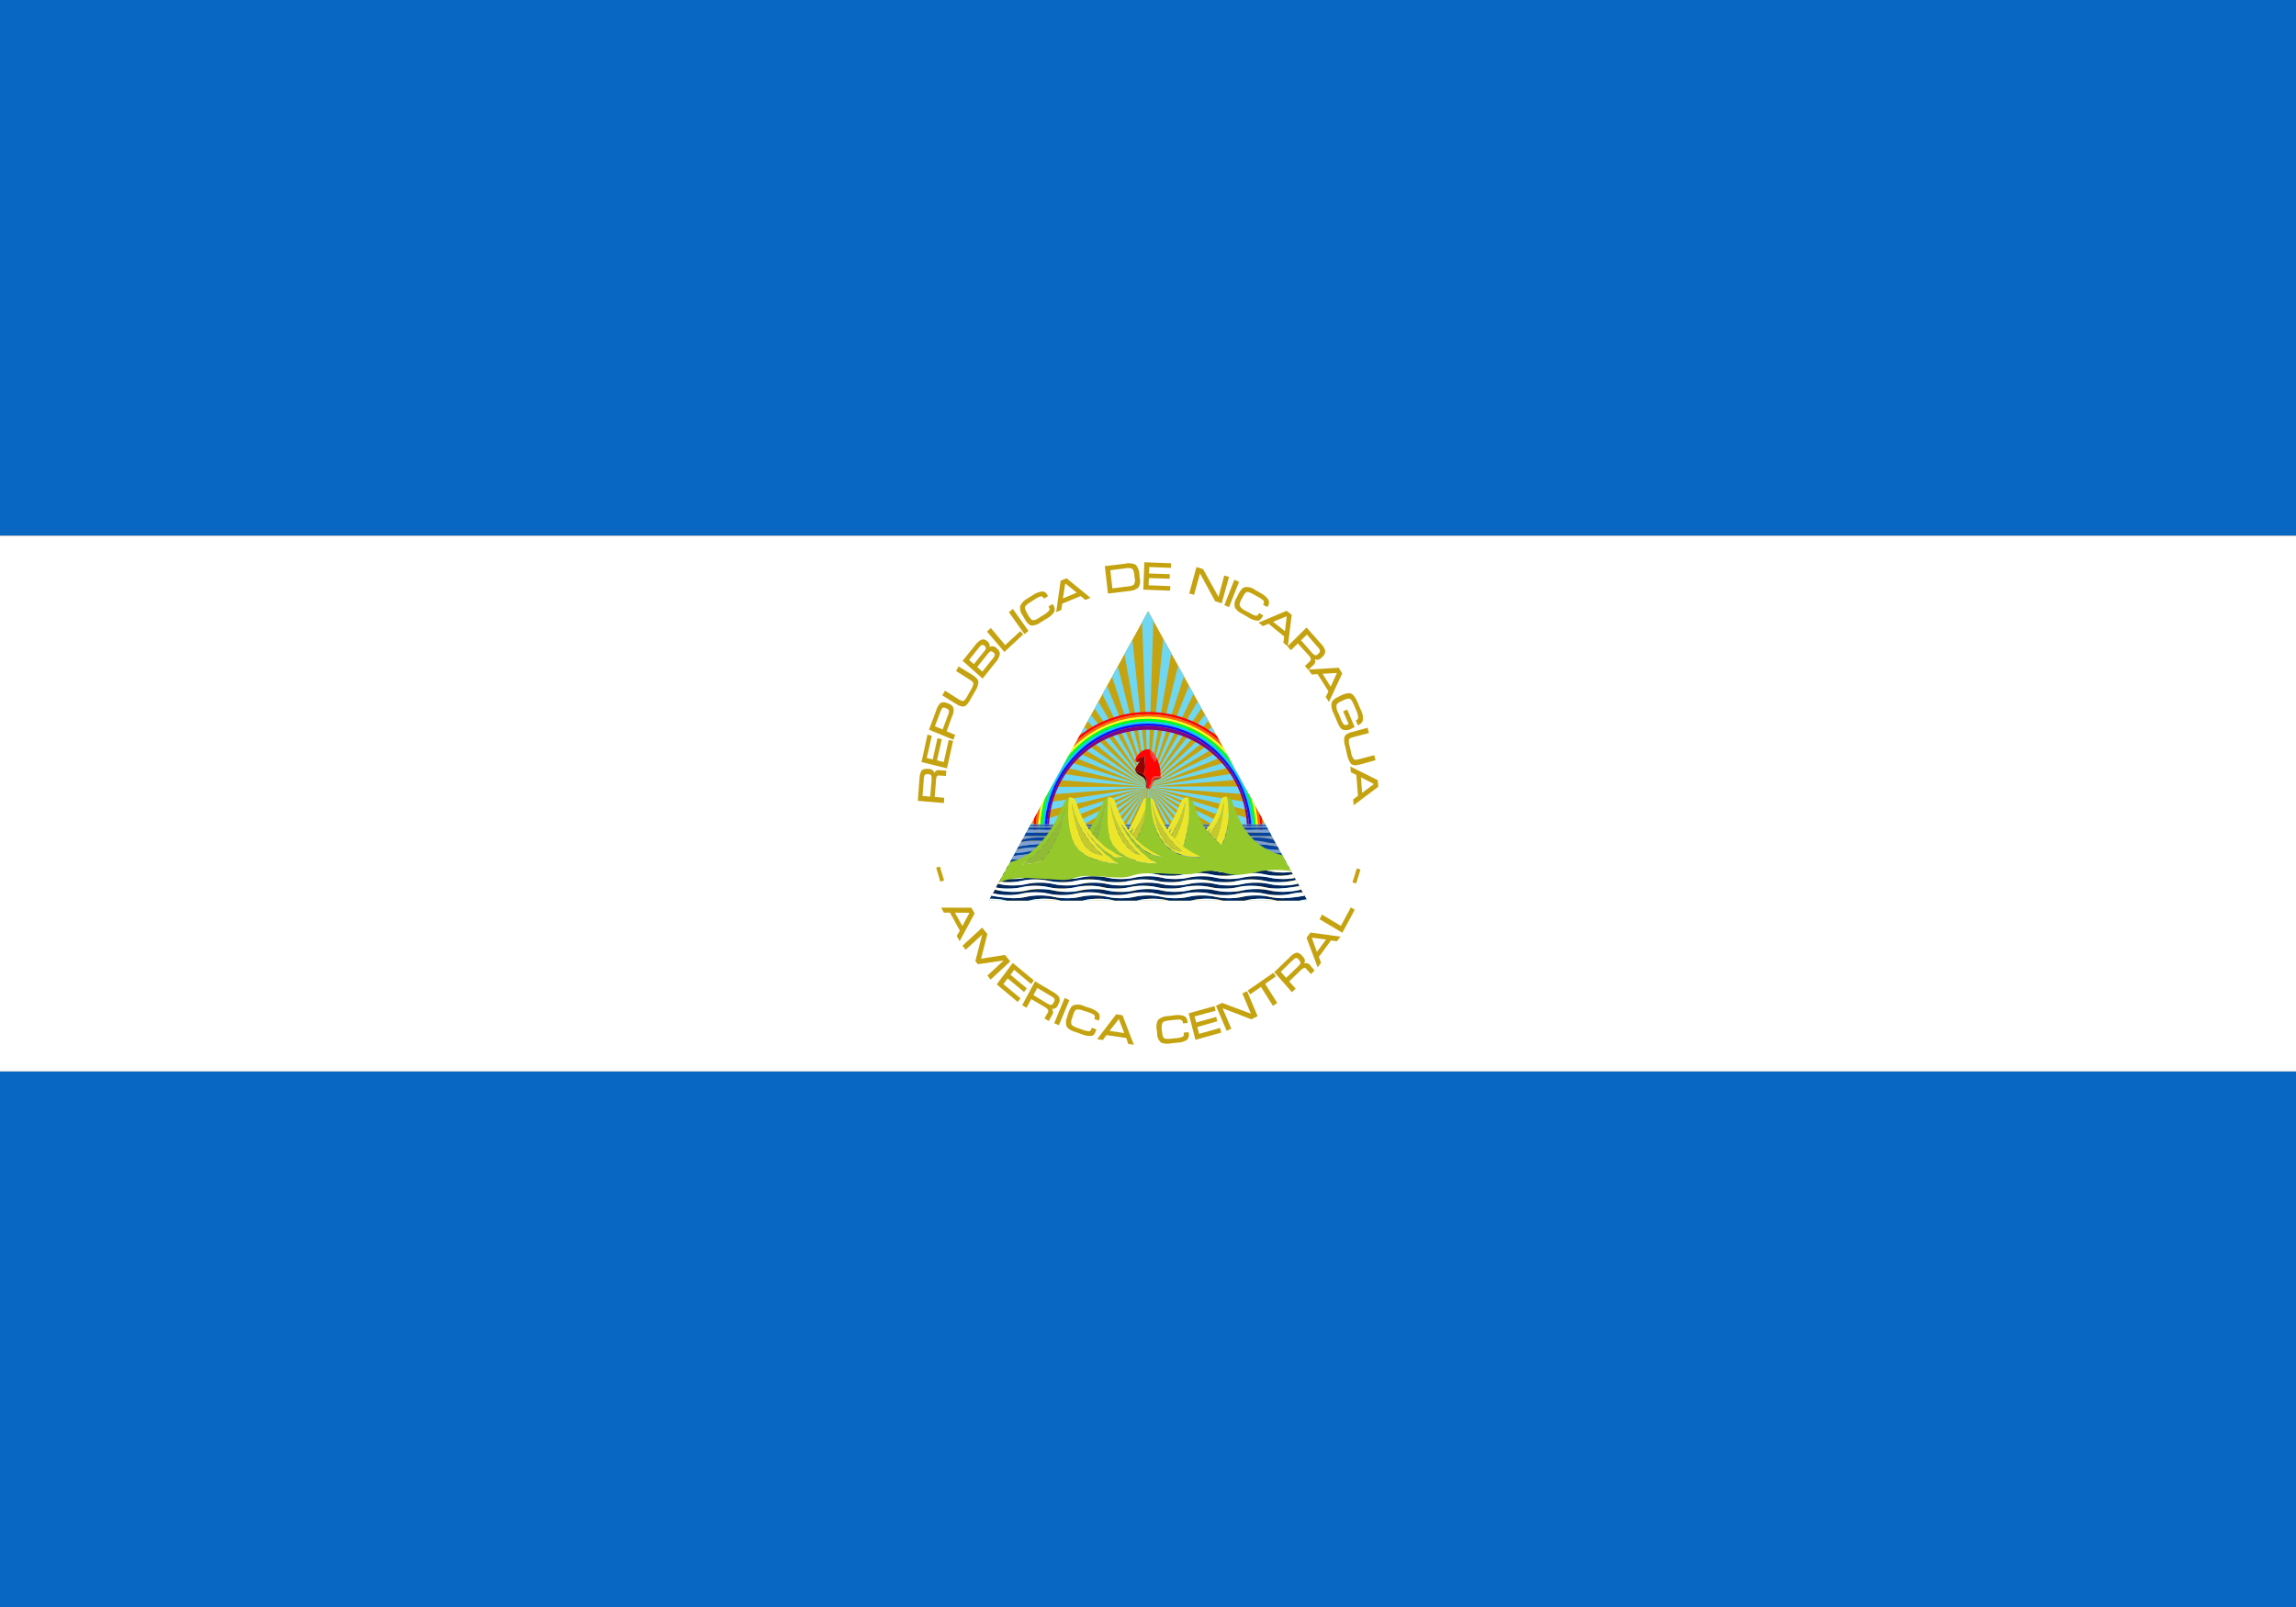 <svg id="Capa_1" data-name="Capa 1" xmlns="http://www.w3.org/2000/svg" xmlns:xlink="http://www.w3.org/1999/xlink" viewBox="0 0 20 14"><rect x="0" y="0" width="20" height="14" fill="#333333" stroke="none"/><defs><style>.cls-1{fill:#c5a310;}.cls-2{fill:none;}.cls-3{fill:#0967c4;}.cls-4{fill:#fff;}.cls-5{clip-path:url(#clip-path);}.cls-6{fill:#6fd7f2;}.cls-7{clip-path:url(#clip-path-2);}.cls-8{fill:#ff0303;}.cls-9{fill:#ff6407;}.cls-10{fill:#fdfe1f;}.cls-11{fill:#00fe1e;}.cls-12{fill:#08ccfe;}.cls-13{fill:#120ffd;}.cls-14{fill:#810480;}.cls-15{fill:#0642a1;}.cls-16{fill:#02275f;}.cls-17{fill:#80a0d1;}.cls-18{fill:#fb3b3a;}.cls-19{fill:#ff0302;}.cls-20{fill:#520200;}.cls-21{fill:#940101;}.cls-22{fill:#91bb35;}.cls-23{fill:#ece62b;}.cls-24{fill:#c5ca2c;}.cls-25{fill:#95c82b;}</style><clipPath id="clip-path" transform="translate(0 0)"><path class="cls-1" d="M8.614,7.846h2.773l-1.386-2.522Z"/></clipPath><clipPath id="clip-path-2" transform="translate(0 0)"><path class="cls-2" d="M8.614,7.846h2.773l-1.386-2.522Z"/></clipPath></defs><rect class="cls-3" y="9.333" width="20" height="4.667"/><rect class="cls-3" width="20" height="4.667"/><rect class="cls-4" y="4.667" width="20" height="4.667"/><path class="cls-1" d="M8.094,6.699a.047.047,0,0,1,.045.035.039.039,0,0,1,.046-.024l.058.004-.003.046-.061-.004c-.011-.001-.018.004-.022.018a.147.147,0,0,0-.004.034L8.142,6.943l.083.007-.003.046-.227-.019.014-.189a.181.181,0,0,1,.015-.069c.01-.016.029-.022.058-.021ZM8.093,6.745h-.014a.022.022,0,0,0-.027.013.222.222,0,0,0-.006.043l-.01.133.067.006.011-.134a.164.164,0,0,0,0-.038A.023.023,0,0,0,8.093,6.745Z" transform="translate(0 0)"/><path class="cls-1" d="M8.302,6.455l-.053.239-.222-.055.052-.239.038.01L8.073,6.604l.052.012L8.166,6.431l.038.009-.042.184.059.015L8.264,6.446Z" transform="translate(0 0)"/><path class="cls-1" d="M8.264,6.13c.025.01.039.025.042.043a.118.118,0,0,1-.013.069L8.246,6.371l.074.031-.015.043-.213-.088.063-.168a.18.18,0,0,1,.034-.062.06.06,0,0,1,.062-.001Zm-.014.044-.015-.006a.024.024,0,0,0-.029.003.255.255,0,0,0-.018.04l-.044.116.067.028.044-.118a.141.141,0,0,0,.011-.035A.025.025,0,0,0,8.25,6.175Z" transform="translate(0 0)"/><path class="cls-1" d="M8.475,5.883c.031.021.048.04.048.06a.18.18,0,0,1-.031.083l-.034.059c-.021.038-.038.06-.052.066-.017.009-.042.003-.074-.016l-.124-.077.024-.041.117.074c.021.013.037.018.045.015a.138.138,0,0,0,.036-.049l.025-.044a.146.146,0,0,0,.024-.059c-.002-.01-.013-.021-.034-.034l-.117-.074.022-.04Z" transform="translate(0 0)"/><path class="cls-1" d="M8.682,5.648a.069.069,0,0,1,.028.047.148.148,0,0,1-.039.077l-.112.14L8.385,5.757l.11-.137a.166.166,0,0,1,.051-.046.047.047,0,0,1,.053.012.053.053,0,0,1,.022.05A.049.049,0,0,1,8.682,5.648Zm-.107-.022q-.021-.018-.042.009l-.091.114.041.037L8.577,5.669A.028.028,0,0,0,8.576,5.626Zm.079.059c-.01-.009-.017-.012-.024-.01-.007,0-.014.007-.025.021l-.093.115.045.04.086-.108a.139.139,0,0,0,.02-.028A.025.025,0,0,0,8.654,5.685Z" transform="translate(0 0)"/><path class="cls-1" d="M8.913,5.527l-.164.153L8.597,5.502l.034-.031.125.149.132-.122Z" transform="translate(0 0)"/><path class="cls-1" d="M8.959,5.497l-.035.028-.136-.192.035-.028Z" transform="translate(0 0)"/><path class="cls-1" d="M9.174,5.27A.067.067,0,0,1,9.184,5.33a.178.178,0,0,1-.066.059l-.052.032a.142.142,0,0,1-.079.029c-.021-.003-.041-.021-.06-.056l-.017-.029a.117.117,0,0,1-.024-.084A.145.145,0,0,1,8.953,5.212L8.993,5.187a.194.194,0,0,1,.081-.034.047.047,0,0,1,.048.028l.007.013-.035.022L9.09,5.209a.026.026,0,0,0-.035-.01.322.322,0,0,0-.048.027L8.98,5.243q-.046.029-.051.044c-.003.012.004.031.021.06l.01.018c.014.022.025.035.034.037.013.004.034-.004.063-.024l.029-.018a.186.186,0,0,0,.051-.04.021.021,0,0,0,0-.028L9.133,5.284l.036-.022Z" transform="translate(0 0)"/><path class="cls-1" d="M9.499,5.208l-.045.019-.041-.034-.16.066-.008.055-.045.019.039-.274.052-.021ZM9.379,5.163l-.097-.078-.003.001-.02.127Z" transform="translate(0 0)"/><path class="cls-1" d="M9.928,5.038a.1.1,0,0,1-.014.083.144.144,0,0,1-.08.028l-.183.022L9.624,4.932l.177-.021a.13.13,0,0,1,.093.01.132.132,0,0,1,.031.083Zm-.044-.003L9.881,5.016a.11.11,0,0,0-.017-.06.106.106,0,0,0-.067-.004l-.125.016.018.158.125-.016c.035-.003.058-.01.065-.022A.084.084,0,0,0,9.884,5.035Z" transform="translate(0 0)"/><path class="cls-1" d="M10.192,5.146l-.233-.009.009-.239.233.009-.001.04-.189-.007-.002.056.181.006-.001.04-.181-.006-.003.063.19.007Z" transform="translate(0 0)"/><path class="cls-1" d="M10.642,5.256l-.057-.018-.132-.242-.052.186-.042-.012.063-.23.058.018.134.242.05-.186.042.012Z" transform="translate(0 0)"/><path class="cls-1" d="M10.706,5.29l-.041-.018.087-.221.041.018Z" transform="translate(0 0)"/><path class="cls-1" d="M11,5.368c-.013.025-.027.038-.044.04a.176.176,0,0,1-.081-.029l-.053-.031a.147.147,0,0,1-.065-.055.104.104,0,0,1,.014-.084l.015-.031c.02-.037.038-.059.058-.063a.124.124,0,0,1,.09.025l.042.024a.205.205,0,0,1,.07.056.053.053,0,0,1,0,.057l-.006.012-.038-.021.004-.007a.027.027,0,0,0-.01-.037.29.29,0,0,0-.046-.029l-.027-.015c-.032-.018-.052-.025-.063-.022-.01.003-.022.019-.038.049l-.009.018a.096.096,0,0,0-.015.05.115.115,0,0,0,.052.046l.031.016a.217.217,0,0,0,.058.027.024.024,0,0,0,.024-.015l.004-.009.036.021Z" transform="translate(0 0)"/><path class="cls-1" d="M11.218,5.632l-.039-.032.007-.055-.136-.111-.049.021-.038-.031.244-.103.045.035Zm-.025-.133.015-.128-.003-.001-.115.047Z" transform="translate(0 0)"/><path class="cls-1" d="M11.509,5.732a.044.044,0,0,1-.056.01.045.045,0,0,1-.013.053l-.044.041-.029-.034.045-.043a.025.025,0,0,0,.002-.029.124.124,0,0,0-.02-.027L11.305,5.606l-.06.059-.03-.034.166-.164.124.139a.154.154,0,0,1,.038.059.063.063,0,0,1-.024.057Zm-.031-.032.01-.01a.025.025,0,0,0,.008-.029.152.152,0,0,0-.027-.034L11.384,5.529l-.051.049.087.099a.133.133,0,0,0,.027.027A.023.023,0,0,0,11.478,5.7Z" transform="translate(0 0)"/><path class="cls-1" d="M11.576,6.116l-.028-.044.024-.049-.095-.15-.052.003-.027-.043.263-.016.031.05Zm.015-.134.053-.116-.001-.003-.122.007Z" transform="translate(0 0)"/><path class="cls-1" d="M11.773,6.347a.091.091,0,0,1-.077.01c-.017-.007-.032-.031-.048-.069l-.032-.075a.155.155,0,0,1-.018-.085q.006-.033.059-.057l.029-.015c.038-.016.065-.022.083-.013.02.007.038.034.058.078l.028.066a.163.163,0,0,1,.018.085.07.07,0,0,1-.045.047l-.018-.043a.029.029,0,0,0,.021-.025.162.162,0,0,0-.015-.057l-.021-.05c-.014-.034-.027-.052-.036-.056s-.029,0-.059.013l-.017.009c-.024.01-.038.022-.041.034a.107.107,0,0,0,.015.065l.021.05a.138.138,0,0,0,.031.055c.008.004.021.003.039-.006l-.048-.111.035-.016.065.153Z" transform="translate(0 0)"/><path class="cls-1" d="M11.844,6.661c-.037.009-.06.007-.076-.007a.207.207,0,0,1-.034-.08l-.015-.068a.168.168,0,0,1-.008-.085c.006-.019.027-.034.063-.043l.139-.038.011.046-.132.035c-.024.006-.038.013-.041.022a.123.123,0,0,0,.007.062l.011.05a.127.127,0,0,0,.024.059c.007.006.022.006.045,0l.133-.035.011.044Z" transform="translate(0 0)"/><path class="cls-1" d="M11.791,7.016l-.004-.052.042-.031-.014-.181-.048-.024-.004-.05.239.119.004.057Zm.074-.109L11.966,6.832,11.965,6.829l-.11-.057Z" transform="translate(0 0)"/><path class="cls-1" d="M8.191,7.681l-.036-.122.032-.01.037.121Z" transform="translate(0 0)"/><path class="cls-1" d="M8.359,8.2l-.025-.046L8.361,8.107l-.086-.156H8.222l-.024-.044.264.001L8.49,7.958Zm.024-.133.06-.112-.001-.003-.124-.001Z" transform="translate(0 0)"/><path class="cls-1" d="M8.629,8.534l-.028-.035.14-.13V8.368l-.223.032-.022-.027.059-.228-.001-.001-.142.13-.028-.035.171-.158.046.056-.055.215L8.754,8.319l.046.057Z" transform="translate(0 0)"/><path class="cls-1" d="M8.865,8.729l-.183-.153.14-.187.184.152-.024.032L8.834,8.449l-.032.043.142.118L8.92,8.642l-.142-.118-.038.049.149.124Z" transform="translate(0 0)"/><path class="cls-1" d="M9.213,8.761a.047.047,0,0,1-.051.028.042.042,0,0,1,.003.053l-.029.053-.038-.022.031-.055a.025.025,0,0,0-.007-.029.138.138,0,0,0-.027-.019L8.983,8.704l-.041.075L8.904,8.757l.112-.208.157.093a.173.173,0,0,1,.053.044.067.067,0,0,1-.007.063Zm-.039-.022.007-.012a.026.026,0,0,0,0-.031A.191.191,0,0,0,9.147,8.673l-.111-.066-.034.062.111.068a.26.26,0,0,0,.032.016A.022.022,0,0,0,9.174,8.739Z" transform="translate(0 0)"/><path class="cls-1" d="M9.224,8.932l-.041-.018.091-.22.041.019Z" transform="translate(0 0)"/><path class="cls-1" d="M9.547,8.977c-.008.027-.02.043-.036.047a.175.175,0,0,1-.086-.013L9.367,8.99a.147.147,0,0,1-.073-.041.109.109,0,0,1,0-.085l.01-.032c.013-.041.027-.065.045-.074a.127.127,0,0,1,.094.007l.045.015a.2.2,0,0,1,.077.041.055.055,0,0,1,.011.057l-.004.013-.041-.013L9.535,8.869a.027.027,0,0,0-.015-.034.466.466,0,0,0-.051-.021L9.439,8.806a.109.109,0,0,0-.065-.01c-.01.004-.02.024-.029.056l-.006.019a.08.08,0,0,0-.006.052c.006.012.025.024.059.034l.032.012a.232.232,0,0,0,.062.015.025.025,0,0,0,.021-.021L9.511,8.953,9.55,8.968Z" transform="translate(0 0)"/><path class="cls-1" d="M9.877,9.102,9.828,9.095,9.81,9.043,9.638,9.018l-.032.043L9.557,9.053l.166-.217.055.009Zm-.084-.102-.046-.119H9.744l-.079.1Z" transform="translate(0 0)"/><path class="cls-1" d="M10.355,9a.066.066,0,0,1-.015.059.158.158,0,0,1-.083.024l-.06.007a.145.145,0,0,1-.083-.007.099.099,0,0,1-.034-.078l-.004-.034a.126.126,0,0,1,.013-.087.135.135,0,0,1,.088-.032l.048-.006a.196.196,0,0,1,.087.004.052.052,0,0,1,.031.047l.003.015-.042.004-.001-.009c-.001-.015-.011-.022-.028-.025-.007,0-.025.001-.053.004l-.031.003c-.035.004-.056.01-.063.019A.108.108,0,0,0,10.12,8.972l.003.021c.003.027.007.043.015.049.008.009.031.01.066.007l.035-.004a.165.165,0,0,0,.062-.013.024.024,0,0,0,.011-.027l-.001-.009.042-.004Z" transform="translate(0 0)"/><path class="cls-1" d="M10.638,8.996l-.225.063-.059-.231.225-.063.01.04-.183.05.014.053.174-.049.01.038-.174.05.015.06.183-.052Z" transform="translate(0 0)"/><path class="cls-1" d="M10.955,8.853l-.055.027-.25-.096.076.178-.041.018-.093-.218.053-.025.251.094L10.822,8.654l.041-.019Z" transform="translate(0 0)"/><path class="cls-1" d="M11.114,8.506l-.093.065.105.167-.038.025-.104-.165-.094.065-.021-.034L11.093,8.474Z" transform="translate(0 0)"/><path class="cls-1" d="M11.351,8.337a.047.047,0,0,1,.01.057.042.042,0,0,1,.051.015l.039.046-.032.031-.042-.047c-.005-.007-.015-.009-.028-.001a.106.106,0,0,0-.025.021l-.094.091.056.063-.032.031-.154-.175.133-.128a.137.137,0,0,1,.056-.04q.025-.007.055.027Zm-.031.032-.01-.012a.023.023,0,0,0-.028-.009c-.004.003-.015.012-.032.027l-.093.091.046.053L11.298,8.428a.203.203,0,0,0,.025-.027A.025.025,0,0,0,11.32,8.369Z" transform="translate(0 0)"/><path class="cls-1" d="M11.677,8.16l-.031.04-.052-.007-.105.143.018.052-.029.04-.097-.258.034-.046Zm-.126.025-.122-.016-.001.003.043.121Z" transform="translate(0 0)"/><path class="cls-1" d="M11.801,7.926l-.108.2-.199-.118.022-.04L11.68,8.066l.087-.161Z" transform="translate(0 0)"/><path class="cls-1" d="M11.851,7.576l-.038.121L11.781,7.687l.038-.122Z" transform="translate(0 0)"/><path class="cls-1" d="M8.614,7.846h2.773l-1.386-2.522Z" transform="translate(0 0)"/><g class="cls-5"><path class="cls-6" d="M9.928,8.988c-.049-.003-.098-.006-.147-.012l.218-2.108H9.999Zm.147,0L10.001,6.869h.003l.219,2.108C10.173,8.983,10.124,8.985,10.075,8.988Zm-.442-.034c-.048-.009-.097-.021-.145-.034l.508-2.052h0Zm.737,0-.366-2.086h.001l.51,2.052C10.467,8.932,10.418,8.944,10.37,8.955ZM9.345,8.875c-.046-.016-.094-.035-.139-.055l.789-1.952h0Zm1.313,0-.653-2.006h0l.792,1.95C10.75,8.84,10.704,8.859,10.658,8.875ZM9.071,8.754c-.045-.025-.088-.05-.131-.077l1.053-1.81h0Zm1.86-.001-.925-1.885h0l1.054,1.809C11.019,8.702,10.975,8.729,10.932,8.753ZM8.817,8.59c-.039-.029-.08-.062-.118-.094L9.991,6.866l.001.001Zm2.367,0-1.177-1.723.002-.001L11.301,8.495C11.264,8.529,11.224,8.559,11.184,8.59Zm-2.595-.199c-.035-.035-.07-.072-.102-.111L9.989,6.864h.001Zm2.822,0L10.009,6.864h.001l1.504,1.415C11.482,8.318,11.447,8.355,11.412,8.391ZM8.392,8.16c-.029-.04-.059-.083-.087-.125l1.683-1.173v.001Zm3.218,0-1.598-1.297V6.861l1.683,1.172C11.669,8.076,11.639,8.119,11.61,8.16Zm-3.382-.258c-.024-.046-.046-.093-.067-.14L9.987,6.86h0Zm3.545-.001L10.013,6.86h0l1.828.901C11.82,7.808,11.798,7.855,11.773,7.901ZM8.101,7.619c-.018-.049-.034-.099-.048-.147L9.987,6.859V6.86Zm3.799-.001L10.013,6.86V6.859l1.935.61C11.934,7.519,11.917,7.569,11.9,7.618ZM8.016,7.32c-.011-.05-.02-.103-.027-.153L9.987,6.857V6.859Zm3.97-.003L10.013,6.859V6.857l1.999.307C12.006,7.215,11.996,7.267,11.986,7.317Zm-4.014-.305C7.968,6.96,7.966,6.909,7.966,6.857l2.02-.003v.003Zm4.056-.003L10.015,6.857V6.853l2.019-.003v.004C12.034,6.906,12.032,6.957,12.028,7.009ZM9.987,6.853,7.972,6.702c.003-.052.008-.105.016-.155l1.999.304Zm.028,0-.001-.001,1.998-.311c.007.05.013.103.017.155Zm-.001-.003h0L11.947,6.235q.021.075.038.15Zm-.027,0L8.014,6.394c.011-.052.024-.102.038-.152l1.935.607Zm0,0L8.1,6.093a1.539,1.539,0,0,1,.057-.143l1.829.898Zm.027,0V6.848l1.827-.905c.021.047.041.096.058.143Zm-.027-.001L8.226,5.81c.024-.046.05-.09.077-.133L9.988,6.847Zm.027,0-.001-.001,1.682-1.175c.027.043.053.087.077.133Zm-.025-.003L8.389,5.551c.031-.041.062-.081.095-.119L9.989,6.845Zm.024,0h-.001l1.501-1.419c.034.038.066.08.095.119Zm-.021-.001-1.404-1.524c.035-.037.072-.071.11-.105L9.991,6.842Zm.018,0V6.842L11.298,5.211c.038.034.076.068.111.103Zm-.017-.001-1.178-1.723c.039-.029.081-.059.124-.085L9.994,6.841Zm.015-.001h-.001l1.05-1.81c.042.027.084.055.125.085Zm-.014,0L9.067,4.957c.044-.024.088-.046.135-.066l.793,1.95Zm.013,0h-.001l.788-1.953c.045.021.091.043.135.066Zm-.001-.001h0l.505-2.052q.072.02.143.044Zm-.01,0L9.341,4.835c.046-.018.094-.032.142-.046l.514,2.05Zm.001,0L9.629,4.755c.048-.009.098-.018.146-.024l.223,2.108Zm.007,0h0l.213-2.108c.049.006.1.013.147.022Zm-.004,0L9.923,4.721c.025-.001.051-.001.077-.001h.069l-.069,2.12Z" transform="translate(0 0)"/></g><g class="cls-7"><path class="cls-8" d="M10.998,7.249H10.978a1.04,1.04,0,0,0-.287-.725.945.945,0,0,0-1.383,0,1.047,1.047,0,0,0-.286.725H9.002a1.066,1.066,0,0,1,.292-.74.965.965,0,0,1,1.411,0A1.065,1.065,0,0,1,10.998,7.249Z" transform="translate(0 0)"/><path class="cls-9" d="M10.978,7.249h-.02a1.027,1.027,0,0,0-.281-.712.929.929,0,0,0-1.355,0,1.027,1.027,0,0,0-.281.712H9.022a1.047,1.047,0,0,1,.286-.725.945.945,0,0,1,1.383,0A1.04,1.04,0,0,1,10.978,7.249Z" transform="translate(0 0)"/><path class="cls-10" d="M10.958,7.249h-.02a.999.999,0,0,0-.275-.697.906.906,0,0,0-1.327,0,.999.999,0,0,0-.275.697H9.042a1.027,1.027,0,0,1,.281-.712.929.929,0,0,1,1.355,0A1.027,1.027,0,0,1,10.958,7.249Z" transform="translate(0 0)"/><path class="cls-11" d="M10.939,7.249h-.018a.988.988,0,0,0-.27-.682.89.89,0,0,0-1.301,0,.987.987,0,0,0-.268.682H9.061a.999.999,0,0,1,.275-.697.906.906,0,0,1,1.327,0A.999.999,0,0,1,10.939,7.249Z" transform="translate(0 0)"/><path class="cls-12" d="M10.92,7.249h-.02a.963.963,0,0,0-.264-.668.87.87,0,0,0-1.273,0,.963.963,0,0,0-.264.668H9.081a.987.987,0,0,1,.268-.682.89.89,0,0,1,1.301,0A.988.988,0,0,1,10.92,7.249Z" transform="translate(0 0)"/><path class="cls-13" d="M10.901,7.249H10.881a.941.941,0,0,0-.258-.654.853.853,0,0,0-1.245,0,.941.941,0,0,0-.258.654H9.099a.963.963,0,0,1,.264-.668.87.87,0,0,1,1.273,0A.963.963,0,0,1,10.901,7.249Z" transform="translate(0 0)"/><path class="cls-14" d="M10.881,7.249h-.02a.862.862,0,1,0-1.723,0H9.119a.941.941,0,0,1,.258-.654.853.853,0,0,1,1.245,0A.941.941,0,0,1,10.881,7.249Z" transform="translate(0 0)"/></g><path class="cls-4" d="M11.381,7.834l.006.012h-.073C11.336,7.842,11.354,7.837,11.381,7.834Z" transform="translate(0 0)"/><path class="cls-15" d="M10.001,7.466c.117,0,.117.022.234.022s.118-.022.236-.022.118.022.234.022c.118,0,.118-.022.236-.022s.118.022.236.022h.013l.014.025c-.018.001-.039.003-.069.003-.118,0-.118-.022-.236-.022-.117,0-.117.022-.234.022s-.118-.022-.236-.022-.118.022-.234.022c-.118,0-.118-.022-.236-.022-.118,0-.118.022-.236.022s-.118-.022-.234-.022c-.118,0-.118.022-.236.022s-.118-.022-.236-.022c-.112,0-.116.021-.222.022l.015-.028h.013c.118,0,.118-.022.236-.022s.118.022.236.022c.117,0,.117-.022.234-.022s.118.022.236.022S9.883,7.466,10.001,7.466Z" transform="translate(0 0)"/><path class="cls-16" d="M10.001,7.522c.117,0,.117.022.234.022s.118-.022.236-.022.118.022.234.022c.118,0,.118-.022.236-.022s.118.022.236.022h.044l.011.021a.512.512,0,0,1-.097.007c-.118,0-.118-.022-.236-.022-.117,0-.117.022-.234.022s-.118-.022-.236-.022-.118.022-.234.022c-.118,0-.118-.022-.236-.022-.118,0-.118.022-.236.022s-.118-.022-.234-.022c-.118,0-.118.022-.236.022S9.134,7.55,9.017,7.55c-.116,0-.116.022-.234.022H8.764l.015-.028h.044c.118,0,.118-.022.236-.022s.118.022.236.022c.117,0,.117-.022.234-.022s.118.022.236.022S9.883,7.522,10.001,7.522Z" transform="translate(0 0)"/><path class="cls-16" d="M8.823,7.601c.118,0,.118-.024.236-.024s.118.024.236.024c.117,0,.117-.024.234-.024s.118.024.236.024.118-.024.236-.024c.117,0,.117.024.234.024s.118-.024.236-.024.118.024.234.024c.118,0,.118-.024.236-.024s.118.024.236.024c.031,0,.053-.003.073-.004l.01.019a.549.549,0,0,1-.125.013c-.118,0-.118-.024-.236-.024-.117,0-.117.024-.234.024s-.118-.024-.236-.024-.118.024-.234.024c-.118,0-.118-.024-.236-.024-.118,0-.118.024-.236.024s-.118-.024-.234-.024c-.118,0-.118.024-.236.024s-.118-.024-.236-.024c-.116,0-.116.024-.234.024a.445.445,0,0,1-.049-.003L8.75,7.597C8.769,7.598,8.792,7.601,8.823,7.601Z" transform="translate(0 0)"/><path class="cls-16" d="M8.823,7.657c.118,0,.118-.024.236-.024s.118.024.236.024c.117,0,.117-.024.234-.024s.118.024.236.024.118-.024.236-.024c.117,0,.117.024.234.024s.118-.024.236-.024.118.024.234.024c.118,0,.118-.024.236-.024s.118.024.236.024a.527.527,0,0,0,.101-.009l.01.018a.662.662,0,0,1-.153.019c-.118,0-.118-.024-.236-.024-.117,0-.117.024-.234.024s-.118-.024-.236-.024-.118.024-.234.024c-.118,0-.118-.024-.236-.024-.118,0-.118.024-.236.024s-.118-.024-.234-.024c-.118,0-.118.024-.236.024s-.118-.024-.236-.024c-.116,0-.116.024-.234.024a.49.49,0,0,1-.077-.006l.017-.031A.527.527,0,0,0,8.823,7.657Z" transform="translate(0 0)"/><path class="cls-16" d="M8.823,7.713c.118,0,.118-.024.236-.024s.118.024.236.024c.117,0,.117-.024.234-.024s.118.024.236.024.118-.024.236-.024c.117,0,.117.024.234.024s.118-.024.236-.024.118.024.234.024c.118,0,.118-.024.236-.024s.118.024.236.024a.498.498,0,0,0,.129-.015l.011.021a1.207,1.207,0,0,1-.183.022c-.118,0-.118-.024-.236-.024-.117,0-.117.024-.234.024s-.118-.024-.236-.024-.118.024-.234.024c-.118,0-.118-.024-.236-.024-.118,0-.118.024-.236.024s-.118-.024-.234-.024c-.118,0-.118.024-.236.024s-.118-.024-.236-.024c-.116,0-.116.024-.234.024a.447.447,0,0,1-.107-.01l.018-.032A.498.498,0,0,0,8.823,7.713Z" transform="translate(0 0)"/><path class="cls-16" d="M10.001,7.746c.117,0,.117.024.234.024s.118-.024.236-.024.118.024.234.024c.118,0,.118-.024.236-.024s.118.024.236.024a.707.707,0,0,0,.157-.019l.013.024c-.095.003-.102.024-.212.024-.118,0-.118-.024-.236-.024-.117,0-.117.024-.234.024s-.118-.024-.236-.024-.118.024-.234.024c-.118,0-.118-.024-.236-.024-.118,0-.118.024-.236.024s-.118-.024-.234-.024c-.118,0-.118.024-.236.024s-.118-.024-.236-.024c-.116,0-.116.024-.234.024a.597.597,0,0,1-.133-.015l.017-.032a.719.719,0,0,0,.157.019c.118,0,.118-.024.236-.024s.118.024.236.024c.117,0,.117-.024.234-.024s.118.024.236.024S9.883,7.746,10.001,7.746Z" transform="translate(0 0)"/><path class="cls-16" d="M8.823,7.825c.118,0,.118-.024.236-.024s.118.024.236.024c.117,0,.117-.024.234-.024s.118.024.236.024.118-.024.236-.024c.117,0,.117.024.234.024s.118-.024.236-.024.118.024.234.024c.118,0,.118-.024.236-.024s.118.024.236.024a1.325,1.325,0,0,0,.187-.022l.017.031c-.027.003-.045.007-.067.012H11.124a.57.57,0,0,0-.14-.016.583.583,0,0,0-.142.016h-.188a.622.622,0,0,0-.282,0h-.188a.583.583,0,0,0-.142-.016.571.571,0,0,0-.14.016H9.711a.569.569,0,0,0-.14-.016.593.593,0,0,0-.142.016H9.241a.58.58,0,0,0-.14-.016.586.586,0,0,0-.142.016H8.771A.653.653,0,0,0,8.622,7.83l.014-.027A1.325,1.325,0,0,0,8.823,7.825Z" transform="translate(0 0)"/><path class="cls-17" d="M9.017,7.382c.118,0,.118.022.236.022s.118-.022.236-.022c.117,0,.117.022.234.022s.118-.022.236-.022c.118,0,.118.022.236.022.117,0,.117-.022.234-.022s.118.022.236.022.118-.022.234-.022c.118,0,.118.022.236.022h.008l.015.028c-.1-.001-.105-.022-.218-.022-.118,0-.118.022-.236.022-.117,0-.117-.022-.234-.022s-.118.022-.236.022-.118-.022-.234-.022c-.118,0-.118.022-.236.022s-.118-.022-.236-.022-.118.022-.234.022c-.118,0-.118-.022-.236-.022-.111,0-.118.021-.218.022l.017-.032A.863.863,0,0,1,9.017,7.382Z" transform="translate(0 0)"/><path class="cls-4" d="M9.959,7.494c.118,0,.118.022.236.022.117,0,.117-.022.234-.022s.118.022.236.022.118-.022.234-.022c.118,0,.118.022.236.022.029,0,.051-.001.069-.003l.017.031h-.044c-.118,0-.118-.022-.236-.022s-.118.022-.236.022c-.117,0-.117-.022-.234-.022s-.118.022-.236.022-.118-.022-.234-.022c-.118,0-.118.022-.236.022s-.118-.022-.236-.022-.118.022-.234.022c-.118,0-.118-.022-.236-.022s-.118.022-.236.022H8.779l.015-.028c.105-.001.11-.022.222-.022.118,0,.118.022.236.022s.118-.022.236-.022c.117,0,.117.022.234.022S9.841,7.494,9.959,7.494Z" transform="translate(0 0)"/><path class="cls-4" d="M9.959,7.55c.118,0,.118.022.236.022.117,0,.117-.022.234-.022s.118.022.236.022.118-.022.234-.022c.118,0,.118.022.236.022a.512.512,0,0,0,.097-.007l.018.032c-.02.001-.042.004-.073.004-.118,0-.118-.024-.236-.024s-.118.024-.236.024c-.117,0-.117-.024-.234-.024s-.118.024-.236.024-.118-.024-.234-.024c-.118,0-.118.024-.236.024s-.118-.024-.236-.024-.118.024-.234.024c-.118,0-.118-.024-.236-.024s-.118.024-.236.024c-.031,0-.053-.003-.073-.004l.014-.025H8.782c.118,0,.118-.022.234-.022.118,0,.118.022.236.022s.118-.022.236-.022c.117,0,.117.022.234.022S9.841,7.55,9.959,7.55Z" transform="translate(0 0)"/><path class="cls-4" d="M9.959,7.606c.118,0,.118.024.236.024.117,0,.117-.024.234-.024s.118.024.236.024.118-.024.234-.024c.118,0,.118.024.236.024a.549.549,0,0,0,.125-.013l.018.032a.527.527,0,0,1-.101.009c-.118,0-.118-.024-.236-.024s-.118.024-.236.024c-.117,0-.117-.024-.234-.024s-.118.024-.236.024-.118-.024-.234-.024c-.118,0-.118.024-.236.024s-.118-.024-.236-.024-.118.024-.234.024c-.118,0-.118-.024-.236-.024s-.118.024-.236.024a.527.527,0,0,1-.101-.009l.011-.022a.445.445,0,0,0,.049.003c.118,0,.118-.024.234-.024.118,0,.118.024.236.024s.118-.024.236-.024c.117,0,.117.024.234.024S9.841,7.606,9.959,7.606Z" transform="translate(0 0)"/><path class="cls-4" d="M9.959,7.662c.118,0,.118.024.236.024.117,0,.117-.024.234-.024s.118.024.236.024.118-.024.234-.024c.118,0,.118.024.236.024a.662.662,0,0,0,.153-.019l.018.032a.498.498,0,0,1-.129.015c-.118,0-.118-.024-.236-.024s-.118.024-.236.024c-.117,0-.117-.024-.234-.024s-.118.024-.236.024-.118-.024-.234-.024c-.118,0-.118.024-.236.024s-.118-.024-.236-.024-.118.024-.234.024c-.118,0-.118-.024-.236-.024s-.118.024-.236.024a.498.498,0,0,1-.129-.015l.011-.019a.49.49,0,0,0,.077.006c.118,0,.118-.024.234-.024.118,0,.118.024.236.024s.118-.024.236-.024c.117,0,.117.024.234.024S9.841,7.662,9.959,7.662Z" transform="translate(0 0)"/><path class="cls-4" d="M8.675,7.731a.447.447,0,0,0,.107.01c.118,0,.118-.024.234-.024.118,0,.118.024.236.024s.118-.024.236-.024c.117,0,.117.024.234.024s.118-.024.236-.024c.118,0,.118.024.236.024.117,0,.117-.024.234-.024s.118.024.236.024.118-.024.234-.024c.118,0,.118.024.236.024a1.207,1.207,0,0,0,.183-.022l.017.031a.707.707,0,0,1-.157.019c-.118,0-.118-.024-.236-.024s-.118.024-.236.024c-.117,0-.117-.024-.234-.024s-.118.024-.236.024-.118-.024-.234-.024c-.118,0-.118.024-.236.024s-.118-.024-.236-.024-.118.024-.234.024c-.118,0-.118-.024-.236-.024s-.118.024-.236.024a.719.719,0,0,1-.157-.019Z" transform="translate(0 0)"/><path class="cls-4" d="M9.959,7.774c.118,0,.118.024.236.024.117,0,.117-.024.234-.024s.118.024.236.024.118-.024.234-.024c.118,0,.118.024.236.024.11,0,.117-.021.212-.024l.017.029a1.325,1.325,0,0,1-.187.022c-.118,0-.118-.024-.236-.024s-.118.024-.236.024c-.117,0-.117-.024-.234-.024s-.118.024-.236.024-.118-.024-.234-.024c-.118,0-.118.024-.236.024s-.118-.024-.236-.024-.118.024-.234.024c-.118,0-.118-.024-.236-.024s-.118.024-.236.024A1.325,1.325,0,0,1,8.636,7.803l.013-.021a.597.597,0,0,0,.133.015c.118,0,.118-.024.234-.024.118,0,.118.024.236.024s.118-.024.236-.024c.117,0,.117.024.234.024S9.841,7.774,9.959,7.774Z" transform="translate(0 0)"/><path class="cls-17" d="M11.078,7.283l.017.032a.662.662,0,0,0-.153-.019c-.118,0-.118.024-.236.024-.117,0-.117-.024-.234-.024s-.118.024-.236.024-.118-.024-.234-.024c-.118,0-.118.024-.236.024s-.118-.024-.236-.024-.118.024-.234.024c-.118,0-.118-.024-.236-.024a.663.663,0,0,0-.153.019L8.922,7.283Z" transform="translate(0 0)"/><polygon class="cls-15" points="11.061 7.252 11.078 7.283 8.922 7.283 8.939 7.252 11.061 7.252"/><path class="cls-4" d="M10.983,7.83a.57.57,0,0,1,.14.016h-.282A.583.583,0,0,1,10.983,7.83Z" transform="translate(0 0)"/><polygon class="cls-17" points="11.047 7.227 11.061 7.252 8.939 7.252 8.953 7.227 11.047 7.227"/><path class="cls-15" d="M10.001,7.41c.117,0,.117.022.234.022s.118-.022.236-.022.118.022.234.022c.118,0,.118-.022.236-.022.112,0,.118.021.218.022l.016.028h-.039c-.118,0-.118-.022-.236-.022-.117,0-.117.022-.234.022s-.118-.022-.236-.022-.118.022-.234.022c-.118,0-.118-.022-.236-.022-.118,0-.118.022-.236.022s-.118-.022-.234-.022c-.118,0-.118.022-.236.022s-.118-.022-.236-.022a1.754,1.754,0,0,0-.191.021L8.841,7.432c.1-.001.107-.022.218-.022.118,0,.118.022.236.022.117,0,.117-.022.234-.022s.118.022.236.022S9.883,7.41,10.001,7.41Z" transform="translate(0 0)"/><path class="cls-15" d="M10.001,7.352c.117,0,.117.024.234.024s.118-.024.236-.024.118.024.234.024c.118,0,.118-.024.236-.024a1.551,1.551,0,0,1,.187.022l.015.029h-.008c-.118,0-.118-.022-.236-.022-.117,0-.117.022-.234.022s-.118-.022-.236-.022-.118.022-.234.022c-.118,0-.118-.022-.236-.022-.118,0-.118.022-.236.022s-.118-.022-.234-.022c-.118,0-.118.022-.236.022s-.118-.022-.236-.022a.863.863,0,0,0-.159.018l.014-.025a1.544,1.544,0,0,1,.187-.022c.118,0,.118.024.236.024.117,0,.117-.024.234-.024s.118.024.236.024S9.883,7.352,10.001,7.352Z" transform="translate(0 0)"/><polygon class="cls-15" points="11.037 7.209 11.047 7.227 8.953 7.227 8.963 7.209 11.037 7.209"/><polygon class="cls-17" points="11.03 7.196 11.037 7.209 8.963 7.209 8.97 7.196 11.03 7.196"/><polygon class="cls-15" points="11.024 7.186 11.03 7.196 8.97 7.196 8.976 7.186 11.024 7.186"/><polygon class="cls-17" points="11.024 7.186 8.976 7.186 8.98 7.18 11.02 7.18 11.024 7.186"/><path class="cls-17" d="M9.017,7.438c.118,0,.118.022.236.022s.118-.022.236-.022c.117,0,.117.022.234.022s.118-.022.236-.022c.118,0,.118.022.236.022.117,0,.117-.022.234-.022s.118.022.236.022.118-.022.234-.022c.118,0,.118.022.236.022h.039l.015.028h-.013c-.118,0-.118-.022-.236-.022s-.118.022-.236.022c-.117,0-.117-.022-.234-.022s-.118.022-.236.022-.118-.022-.234-.022c-.118,0-.118.022-.236.022s-.118-.022-.236-.022-.118.022-.234.022c-.118,0-.118-.022-.236-.022s-.118.022-.236.022H8.81l.015-.029A1.754,1.754,0,0,1,9.017,7.438Z" transform="translate(0 0)"/><path class="cls-17" d="M9.017,7.324c.118,0,.118.024.236.024s.118-.024.236-.024c.117,0,.117.024.234.024s.118-.024.236-.024c.118,0,.118.024.236.024.117,0,.117-.024.234-.024s.118.024.236.024.118-.024.234-.024c.111,0,.118.021.213.024l.015.027a1.551,1.551,0,0,0-.187-.022c-.118,0-.118.024-.236.024-.117,0-.117-.024-.234-.024s-.118.024-.236.024-.118-.024-.234-.024c-.118,0-.118.024-.236.024s-.118-.024-.236-.024-.118.024-.234.024c-.118,0-.118-.024-.236-.024a1.544,1.544,0,0,0-.187.022l.021-.037A.535.535,0,0,1,9.017,7.324Z" transform="translate(0 0)"/><path class="cls-15" d="M10.001,7.296c.117,0,.117.024.234.024s.118-.024.236-.024.118.024.234.024c.118,0,.118-.024.236-.024a.662.662,0,0,1,.153.019l.018.032c-.095-.003-.102-.024-.213-.024-.117,0-.117.024-.234.024s-.118-.024-.236-.024-.118.024-.234.024c-.118,0-.118-.024-.236-.024-.118,0-.118.024-.236.024s-.118-.024-.234-.024c-.118,0-.118.024-.236.024s-.118-.024-.236-.024a.535.535,0,0,0-.124.013l.013-.022a.663.663,0,0,1,.153-.019c.118,0,.118.024.236.024.117,0,.117-.024.234-.024s.118.024.236.024S9.883,7.296,10.001,7.296Z" transform="translate(0 0)"/><path class="cls-4" d="M10.513,7.83a.58.58,0,0,1,.14.016h-.282A.583.583,0,0,1,10.513,7.83Z" transform="translate(0 0)"/><path class="cls-4" d="M10.041,7.83a.583.583,0,0,1,.142.016H9.901A.571.571,0,0,1,10.041,7.83Z" transform="translate(0 0)"/><path class="cls-4" d="M9.571,7.83a.569.569,0,0,1,.14.016H9.429A.593.593,0,0,1,9.571,7.83Z" transform="translate(0 0)"/><path class="cls-4" d="M9.101,7.83a.58.58,0,0,1,.14.016H8.959A.586.586,0,0,1,9.101,7.83Z" transform="translate(0 0)"/><path class="cls-4" d="M8.771,7.846H8.614L8.622,7.83A.653.653,0,0,1,8.771,7.846Z" transform="translate(0 0)"/><path class="cls-18" d="M10.071,6.599a.067.067,0,0,1-.005.025c-.004.006-.013.015-.014.013V6.627c.001-.01-.009-.016-.016-.025a.09.09,0,0,1-.017-.05l-.001-.021A.153.153,0,0,1,10.071,6.599Z" transform="translate(0 0)"/><path class="cls-18" d="M10.11,6.767v.001c-.015.009-.034.001-.051.01A.043.043,0,0,0,10.04,6.804l-.006.021H10.033l-.003.012a.043.043,0,0,1-.018.027l-.006.001L10.005,6.86a.018.018,0,0,1,.004-.016l.01-.013a.088.088,0,0,0,.008-.037A.068.068,0,0,1,10.036,6.776a.045.045,0,0,1,.032-.015l.024.001a.032.032,0,0,0,.016-.004Z" transform="translate(0 0)"/><path class="cls-19" d="M10.092,6.78a.061.061,0,0,0-.021.001.039.039,0,0,0-.018.01.029.029,0,0,0-.008.019h0l-.007.015-.003-.001L10.04,6.804a.043.043,0,0,1,.02-.025c.017-.009.035-.001.051-.01a.013.013,0,0,1-.008.015Z" transform="translate(0 0)"/><path class="cls-20" d="M10.102,6.783a.139.139,0,0,1-.031.006.04.04,0,0,0-.027.022.029.029,0,0,1,.008-.019.039.039,0,0,1,.018-.01.061.061,0,0,1,.021-.001Z" transform="translate(0 0)"/><path class="cls-20" d="M9.989,6.817a.25.25,0,0,0,0,.032l.001.007.003.01a.021.021,0,0,1-.011-.013V6.85a.162.162,0,0,0,0-.037.072.072,0,0,0-.021-.038.304.304,0,0,0-.041-.025A.059.059,0,0,1,9.894,6.723a.237.237,0,0,1,.028.006.116.116,0,0,1,.039.018l.013.013a.111.111,0,0,1,.014.038Z" transform="translate(0 0)"/><path class="cls-21" d="M9.975,6.67a.153.153,0,0,1-.004.043.309.309,0,0,1-.01.034.116.116,0,0,0-.039-.018.237.237,0,0,0-.028-.006l-.004-.01a.045.045,0,0,1,.007-.031l.035-.056h0c-.001.001-.021.019-.034.01.004-.012.015-.032.031-.035a.078.078,0,0,0,.046-.019.056.056,0,0,0-.004.022.24.24,0,0,0,.001.032C9.973,6.648,9.975,6.658,9.975,6.67Z" transform="translate(0 0)"/><path class="cls-19" d="M10.037,6.829a.099.099,0,0,1-.017.037.025.025,0,0,1-.027.001h0L9.991,6.857l-.001-.007a.25.25,0,0,1,0-.032l-.001-.019a.111.111,0,0,0-.014-.038l-.013-.013a.309.309,0,0,0,.01-.034.153.153,0,0,0,.004-.043c0-.012-.003-.022-.003-.034a.24.24,0,0,1-.001-.032.056.056,0,0,1,.004-.022.078.078,0,0,1-.046.019c-.015.003-.027.024-.031.035a.021.021,0,0,1-.008-.01c-.008-.028.053-.103.11-.099a.037.037,0,0,1,.018.004l.001.021a.09.09,0,0,0,.017.05c.007.009.017.015.016.025V6.637c.001.001.01-.007.014-.013a.067.067,0,0,0,.005-.025.318.318,0,0,1,.035.112.161.161,0,0,1,.002.028.038.038,0,0,1-.002.018l.002.001a.032.032,0,0,1-.016.004l-.024-.001a.045.045,0,0,0-.032.015.068.068,0,0,0-.008.018.088.088,0,0,1-.008.037l-.01.013a.018.018,0,0,0-.004.016l.001.004.006-.001a.043.043,0,0,0,.018-.027l.003-.012h.001l.003.001Z" transform="translate(0 0)"/><g class="cls-7"><path class="cls-22" d="M9.286,7a.94.94,0,0,1-.142.41c-.072.127-.156.109-.243.121A.896.896,0,0,0,9.286,7Z" transform="translate(0 0)"/><path class="cls-23" d="M10.687,6.941a.686.686,0,0,1-.045.422c-.018-.013-.035-.028-.051-.041a.957.957,0,0,0,.069-.339.636.636,0,0,1-.122.283L10.529,7.255a.11.11,0,0,0,.014-.037.141.141,0,0,1-.021.029l-.017-.022a.498.498,0,0,0,.097-.155c.01-.025.018-.052.027-.077.006-.019.008-.037.027-.047A.047.047,0,0,1,10.687,6.941Z" transform="translate(0 0)"/><path class="cls-24" d="M10.661,6.982a.957.957,0,0,1-.069.339c-.021-.021-.039-.04-.053-.056A.636.636,0,0,0,10.661,6.982Z" transform="translate(0 0)"/><path class="cls-25" d="M9.425,7.181a.766.766,0,0,0,.288.29c.038-.003.07-.007.07-.007a.676.676,0,0,1-.188-.115c-.014-.013-.028-.028-.042-.043a1.223,1.223,0,0,0,.076-.324,1.136,1.136,0,0,1-.112.283L9.488,7.227a1.192,1.192,0,0,0,.066-.118c.014-.028.028-.057.041-.086.014-.034.024-.071.058-.075-.003.072-.004.144-.003.217a.532.532,0,0,0,.023.155.285.285,0,0,0,.105.124.468.468,0,0,0,.19.068.889.889,0,0,0,.108.01.807.807,0,0,1-.312-.346c.074.102.188.284.358.289a.649.649,0,0,1-.11-.057.593.593,0,0,1-.077-.057c-.013-.012-.025-.024-.036-.035a.567.567,0,0,0,.08-.268h0c.003-.038.004-.072.004-.096a.069.069,0,0,1,.031-.001l.01.003c-.002.102.018.545.438.513a.723.723,0,0,1-.156-.09.942.942,0,0,0,.045-.426h.001c.042.009.045.055.058.09.013.032.025.063.041.094a.989.989,0,0,0,.055.093l.017.022.007.007.01.01c.014.016.032.035.053.056.015.013.032.028.051.041a.686.686,0,0,0,.045-.422.055.055,0,0,1,.038.025c.005.012.008.025.012.037a1.684,1.684,0,0,0,.067.156.55.55,0,0,0,.421.301l.061.134a.949.949,0,0,0-.299-.007,1.342,1.342,0,0,1-.204.034c-.121-.001-.139-.041-.257-.034-.077.004-.079.022-.178.029-.036.001-.044,0-.178-.004a1.628,1.628,0,0,0-.222-.003c-.088.01-.09.029-.174.034a1.133,1.133,0,0,1-.159-.007c-.093-.004-.14-.007-.164-.006-.093.007-.094.028-.184.035-.017,0-.02,0-.187-.01-.104-.006-.126-.007-.163-.007a.659.659,0,0,0-.144.015.494.494,0,0,0-.132.056l.041-.196a.482.482,0,0,0,.302-.105,1.025,1.025,0,0,0,.157-.177,1.299,1.299,0,0,0,.074-.131c.014-.028.027-.057.041-.086.014-.034.023-.071.056-.075a.998.998,0,0,0,.003.265c.024.09.027.283.423.308A.98.98,0,0,1,9.425,7.181Zm-.281.228A.94.94,0,0,0,9.286,7a.896.896,0,0,1-.385.531C8.988,7.519,9.073,7.537,9.144,7.41Z" transform="translate(0 0)"/><path class="cls-22" d="M10.522,7.248a.141.141,0,0,0,.021-.029.11.11,0,0,1-.014.037Z" transform="translate(0 0)"/><path class="cls-23" d="M10.35,6.948a.942.942,0,0,1-.045.426c-.011-.009-.021-.016-.031-.025a.523.523,0,0,1-.041-.041.798.798,0,0,0,.094-.326,1.271,1.271,0,0,1-.124.293l-.015-.019h0l.017-.04-.024.031-.014-.021c.024-.038.045-.078.066-.118.014-.028.027-.057.039-.086C10.291,6.984,10.3,6.94,10.35,6.948Z" transform="translate(0 0)"/><path class="cls-24" d="M10.204,7.276a1.271,1.271,0,0,0,.124-.293.798.798,0,0,1-.094.326C10.224,7.298,10.214,7.287,10.204,7.276Z" transform="translate(0 0)"/><path class="cls-23" d="M10.033,6.982s.039.429.267.436A.765.765,0,0,1,10.033,6.982Zm.156.274h0l.015.019c.01.012.02.022.03.032a.523.523,0,0,0,.041.041c.01.009.02.016.031.025a.723.723,0,0,0,.156.09c-.42.032-.439-.411-.438-.513.032.013.035.055.048.087s.025.063.041.094a.92.92,0,0,0,.056.094l.014.021Z" transform="translate(0 0)"/><polygon class="cls-22" points="10.206 7.217 10.189 7.256 10.182 7.248 10.206 7.217"/><path class="cls-24" d="M10.033,6.982a.765.765,0,0,0,.267.436C10.072,7.411,10.033,6.982,10.033,6.982Z" transform="translate(0 0)"/><path class="cls-23" d="M9.669,6.982s.036.404.265.47A.896.896,0,0,1,9.669,6.982Zm.406.539a.889.889,0,0,1-.108-.01.468.468,0,0,1-.19-.068.285.285,0,0,1-.105-.124.532.532,0,0,1-.023-.155c-.001-.072,0-.144.003-.217a.05.05,0,0,1,.021,0c.042.009.044.055.058.09a.842.842,0,0,0,.041.094.939.939,0,0,0,.056.096l.013.016a.138.138,0,0,0,.014.019l.008.01c.011.013.022.027.035.04.011.012.024.024.036.035a.593.593,0,0,0,.077.057.649.649,0,0,0,.11.057c-.17-.004-.284-.187-.358-.289A.807.807,0,0,0,10.075,7.522Z" transform="translate(0 0)"/><path class="cls-23" d="M9.982,6.95c0,.024-.001.057-.004.096h0a1.097,1.097,0,0,1-.115.228l-.008-.01c.003-.01.008-.029.017-.053a.079.079,0,0,1-.031.034L9.828,7.228a1.225,1.225,0,0,0,.067-.119c.014-.028.027-.057.039-.086C9.949,6.993,9.957,6.96,9.982,6.95Z" transform="translate(0 0)"/><path class="cls-24" d="M9.978,7.046a.567.567,0,0,1-.08.268c-.013-.013-.024-.027-.035-.04A1.097,1.097,0,0,0,9.978,7.046Z" transform="translate(0 0)"/><path class="cls-22" d="M9.841,7.245a.079.079,0,0,0,.031-.034c-.008.024-.014.043-.017.053A.138.138,0,0,1,9.841,7.245Z" transform="translate(0 0)"/><path class="cls-24" d="M9.669,6.982a.896.896,0,0,0,.265.47C9.706,7.386,9.669,6.982,9.669,6.982Z" transform="translate(0 0)"/><path class="cls-23" d="M9.783,7.464s-.032.004-.07.007a.766.766,0,0,1-.288-.29.98.98,0,0,0,.313.34c-.396-.025-.399-.218-.423-.308a.998.998,0,0,1-.003-.265.05.05,0,0,1,.021,0c.042.009.045.055.058.09.012.032.025.063.041.094a.92.92,0,0,0,.056.094l.028.038c.013.015.024.028.037.041.014.015.028.029.042.043A.676.676,0,0,0,9.783,7.464Zm-.362-.143a.231.231,0,0,0,.185.131.835.835,0,0,1-.272-.47A1.188,1.188,0,0,0,9.421,7.321Z" transform="translate(0 0)"/><path class="cls-22" d="M9.629,6.982a1.223,1.223,0,0,1-.076.324c-.013-.013-.024-.027-.037-.041A1.136,1.136,0,0,0,9.629,6.982Z" transform="translate(0 0)"/><path class="cls-24" d="M9.606,7.453a.231.231,0,0,1-.185-.131,1.188,1.188,0,0,1-.087-.339A.835.835,0,0,0,9.606,7.453Z" transform="translate(0 0)"/></g></svg>